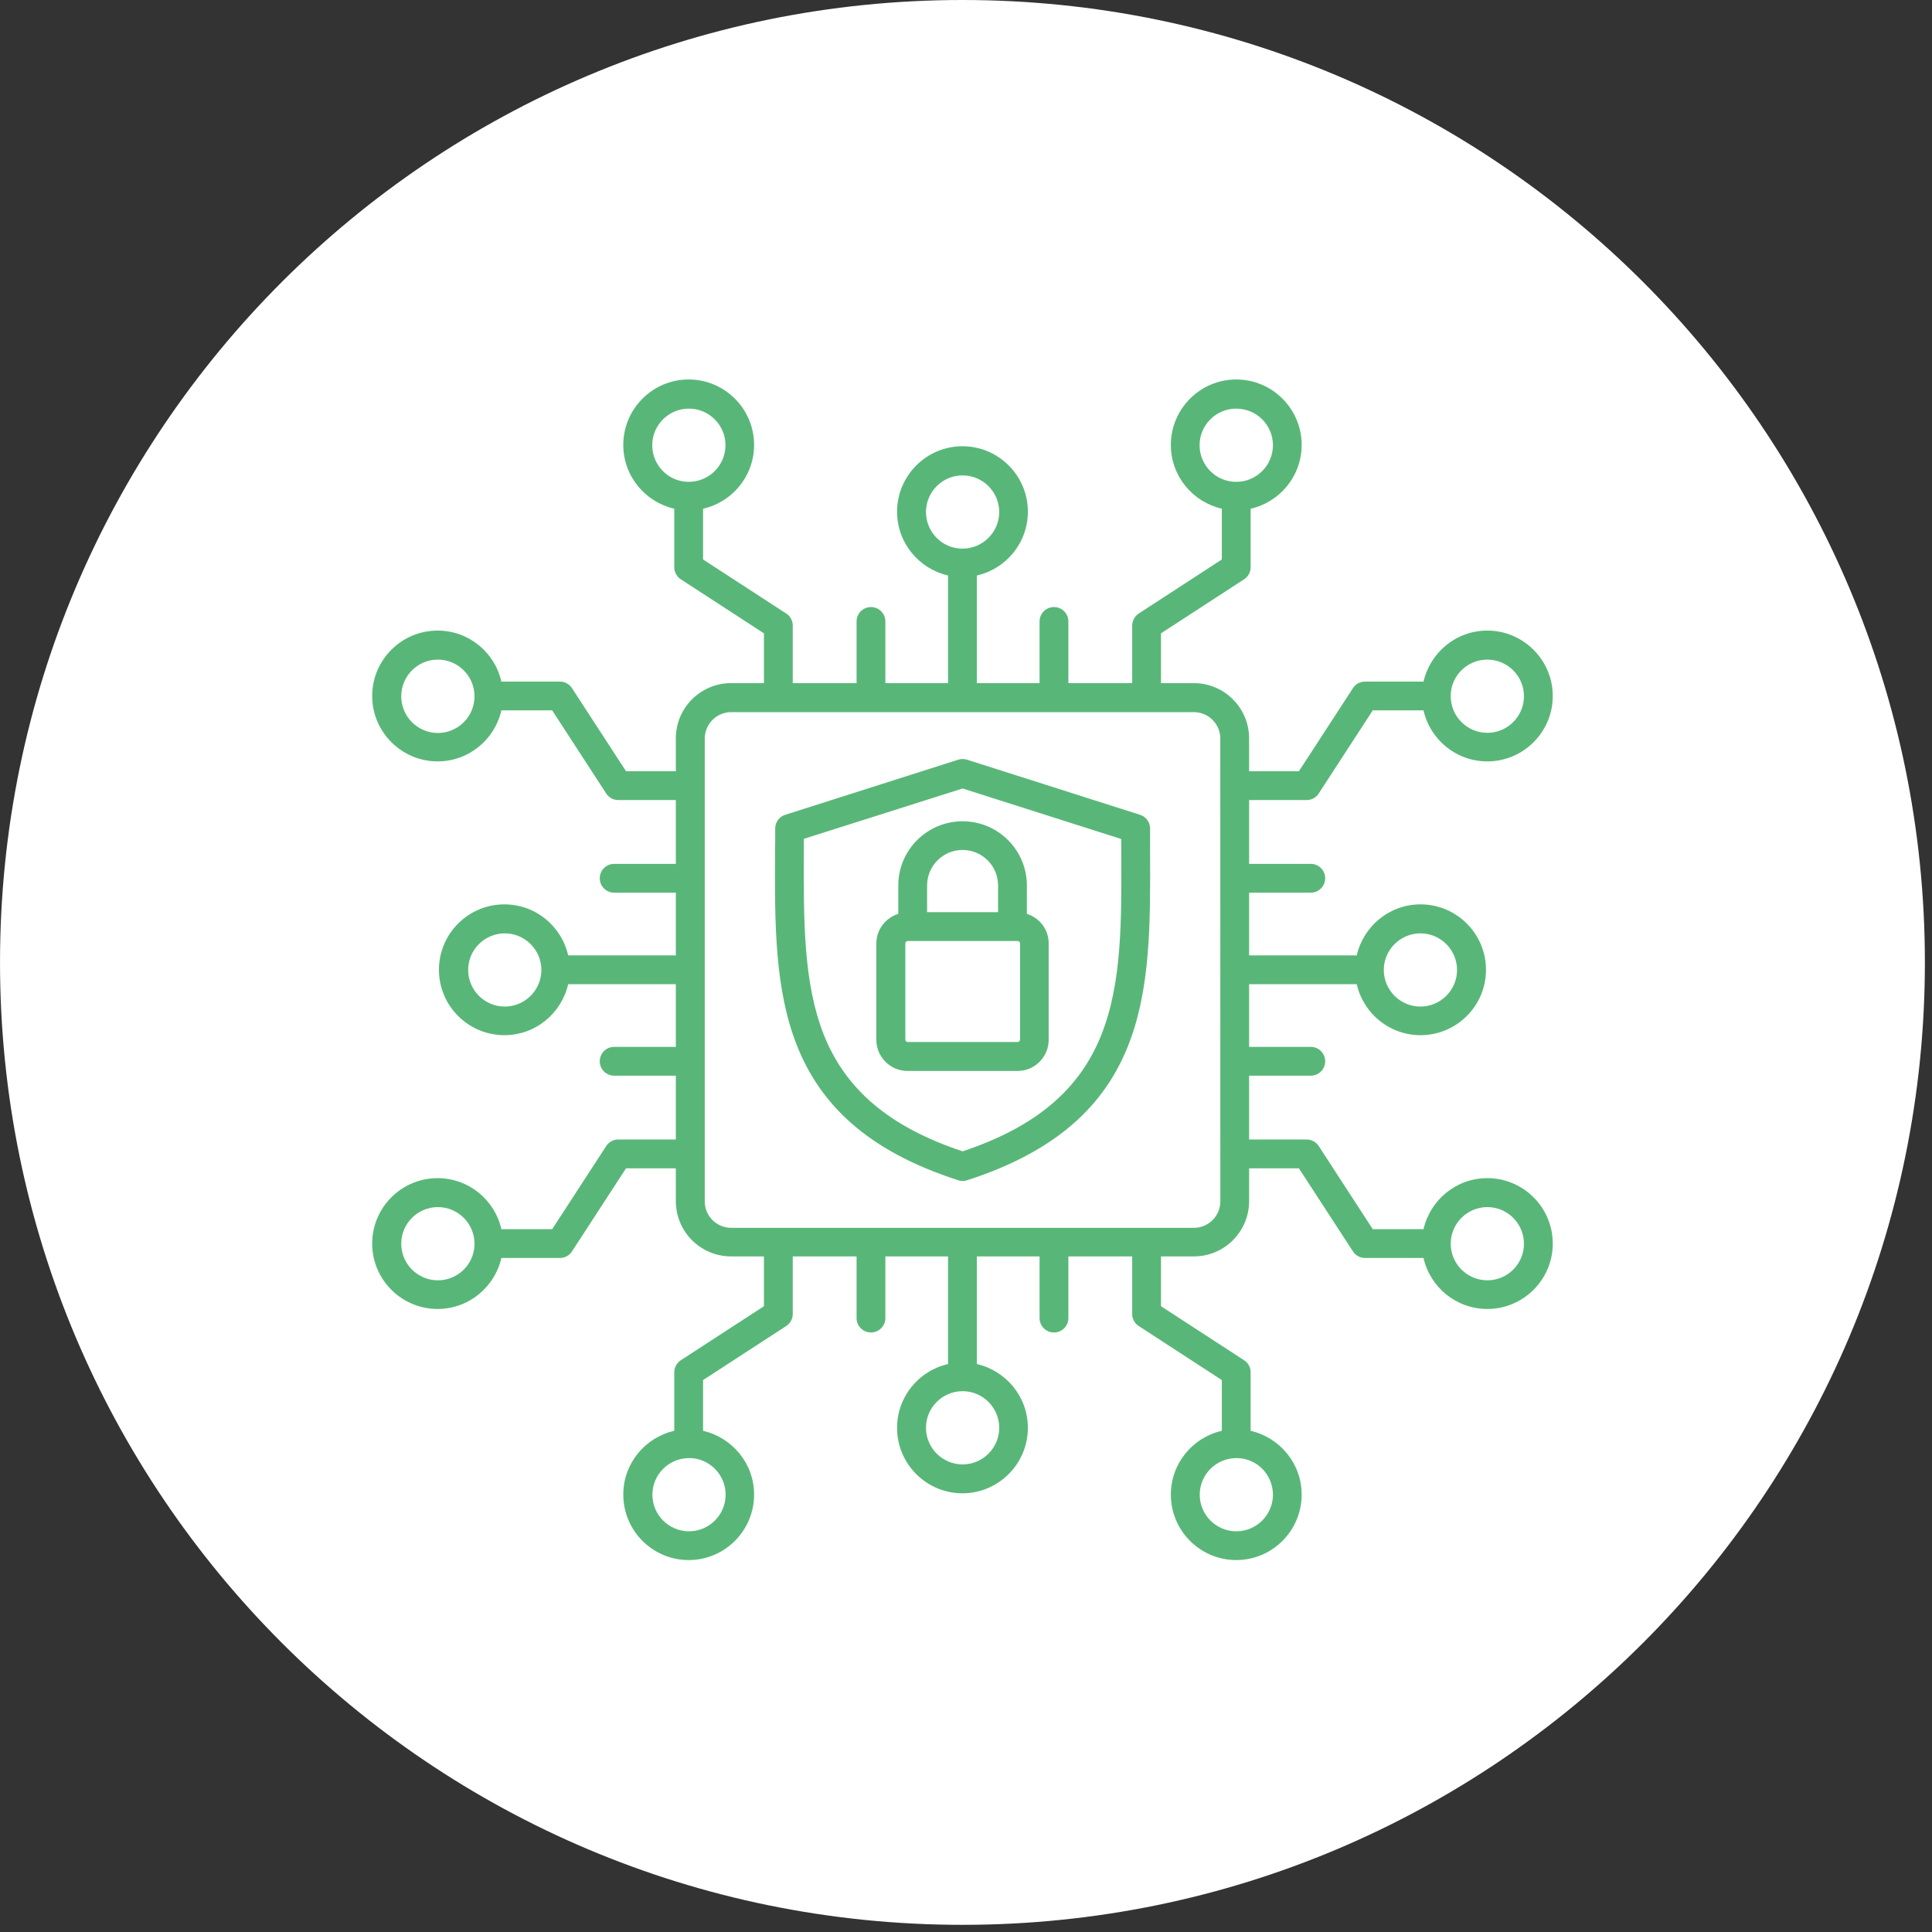 <?xml version="1.0" encoding="UTF-8" standalone="no"?>
<svg xmlns="http://www.w3.org/2000/svg" xmlns:xlink="http://www.w3.org/1999/xlink" xmlns:serif="http://www.serif.com/" width="100%" height="100%" viewBox="0 0 122 122" version="1.1" xml:space="preserve" style="fill-rule:evenodd;clip-rule:evenodd;stroke-linejoin:round;stroke-miterlimit:2;">
    <rect x="0" y="0" width="122" height="122" fill="#333333" stroke="none"/>
    <g transform="matrix(1,0,0,1,-412.722,-2139.3)">
        <g transform="matrix(2.419,0,0,2.419,473.498,2139.3)">
            <path d="M0,50.247C13.875,50.247 25.124,38.999 25.124,25.123C25.124,11.248 13.875,0 0,0C-13.875,0 -25.124,11.248 -25.124,25.123C-25.124,38.999 -13.875,50.247 0,50.247" style="fill:white;fill-rule:nonzero;"></path>
        </g>
        <g transform="matrix(2.419,0,0,2.419,506.643,2187.38)">
            <path d="M0,10.879C-0.814,10.879 -1.491,11.45 -1.666,12.211L-2.991,12.211L-4.401,10.042C-4.47,9.936 -4.589,9.87 -4.715,9.87L-6.219,9.87L-6.219,8.204L-4.609,8.204C-4.401,8.204 -4.233,8.036 -4.233,7.828C-4.233,7.621 -4.401,7.452 -4.609,7.452L-6.219,7.452L-6.219,5.816L-3.409,5.816C-3.237,6.578 -2.557,7.147 -1.743,7.147C-0.8,7.147 -0.035,6.379 -0.035,5.44C-0.035,4.496 -0.804,3.732 -1.743,3.732C-2.557,3.732 -3.234,4.303 -3.409,5.064L-6.219,5.064L-6.219,3.427L-4.609,3.427C-4.401,3.427 -4.233,3.259 -4.233,3.051C-4.233,2.843 -4.401,2.675 -4.609,2.675L-6.219,2.675L-6.219,1.009L-4.715,1.009C-4.589,1.009 -4.468,0.944 -4.401,0.837L-2.991,-1.332L-1.666,-1.332C-1.494,-0.569 -0.814,0 0,0C0.943,0 1.708,-0.768 1.708,-1.707C1.708,-2.647 0.939,-3.415 0,-3.415C-0.814,-3.415 -1.491,-2.844 -1.666,-2.083L-3.195,-2.083C-3.322,-2.083 -3.442,-2.019 -3.509,-1.911L-4.919,0.257L-6.219,0.257L-6.219,-0.601C-6.219,-1.395 -6.864,-2.043 -7.661,-2.043L-8.519,-2.043L-8.519,-3.343L-6.351,-4.753C-6.245,-4.822 -6.179,-4.94 -6.179,-5.067L-6.179,-6.596C-5.417,-6.768 -4.847,-7.448 -4.847,-8.262C-4.847,-9.205 -5.615,-9.97 -6.555,-9.97C-7.498,-9.97 -8.262,-9.201 -8.262,-8.262C-8.262,-7.448 -7.691,-6.771 -6.931,-6.596L-6.931,-5.271L-9.099,-3.861C-9.205,-3.792 -9.271,-3.673 -9.271,-3.547L-9.271,-2.043L-10.937,-2.043L-10.937,-3.653C-10.937,-3.861 -11.105,-4.029 -11.313,-4.029C-11.521,-4.029 -11.689,-3.861 -11.689,-3.653L-11.689,-2.043L-13.326,-2.043L-13.326,-4.853C-12.564,-5.025 -11.994,-5.705 -11.994,-6.519C-11.994,-7.462 -12.762,-8.227 -13.702,-8.227C-14.641,-8.227 -15.409,-7.458 -15.409,-6.519C-15.409,-5.705 -14.838,-5.028 -14.078,-4.853L-14.078,-2.043L-15.714,-2.043L-15.714,-3.653C-15.714,-3.861 -15.883,-4.029 -16.09,-4.029C-16.298,-4.029 -16.466,-3.861 -16.466,-3.653L-16.466,-2.043L-18.132,-2.043L-18.132,-3.547C-18.132,-3.673 -18.197,-3.794 -18.304,-3.861L-20.473,-5.271L-20.473,-6.596C-19.711,-6.768 -19.141,-7.448 -19.141,-8.262C-19.141,-9.205 -19.91,-9.97 -20.849,-9.97C-21.792,-9.97 -22.556,-9.201 -22.556,-8.262C-22.556,-7.448 -21.986,-6.771 -21.225,-6.596L-21.225,-5.067C-21.225,-4.94 -21.16,-4.82 -21.053,-4.753L-18.884,-3.343L-18.884,-2.043L-19.742,-2.043C-20.536,-2.043 -21.184,-1.399 -21.184,-0.601L-21.184,0.257L-22.484,0.257L-23.894,-1.911C-23.963,-2.018 -24.082,-2.083 -24.208,-2.083L-25.738,-2.083C-25.91,-2.845 -26.589,-3.415 -27.403,-3.415C-28.347,-3.415 -29.111,-2.647 -29.111,-1.707C-29.111,-0.768 -28.343,0 -27.403,0C-26.589,0 -25.912,-0.571 -25.738,-1.332L-24.412,-1.332L-23.002,0.837C-22.934,0.943 -22.815,1.009 -22.688,1.009L-21.184,1.009L-21.184,2.675L-22.794,2.675C-23.002,2.675 -23.17,2.843 -23.17,3.051C-23.17,3.259 -23.002,3.427 -22.794,3.427L-21.184,3.427L-21.184,5.064L-23.994,5.064C-24.167,4.302 -24.846,3.732 -25.66,3.732C-26.603,3.732 -27.368,4.5 -27.368,5.44C-27.368,6.383 -26.6,7.147 -25.66,7.147C-24.846,7.147 -24.169,6.576 -23.994,5.816L-21.184,5.816L-21.184,7.452L-22.794,7.452C-23.002,7.452 -23.17,7.621 -23.17,7.828C-23.17,8.036 -23.002,8.204 -22.794,8.204L-21.184,8.204L-21.184,9.87L-22.688,9.87C-22.815,9.87 -22.935,9.935 -23.002,10.042L-24.412,12.211L-25.738,12.211C-25.91,11.449 -26.589,10.879 -27.403,10.879C-28.347,10.879 -29.111,11.647 -29.111,12.587C-29.111,13.53 -28.343,14.294 -27.403,14.294C-26.589,14.294 -25.912,13.723 -25.738,12.963L-24.208,12.963C-24.082,12.963 -23.962,12.898 -23.894,12.79L-22.484,10.622L-21.184,10.622L-21.184,11.48C-21.184,12.274 -20.54,12.922 -19.742,12.922L-18.884,12.922L-18.884,14.222L-21.053,15.632C-21.159,15.701 -21.225,15.82 -21.225,15.946L-21.225,17.475C-21.987,17.648 -22.556,18.327 -22.556,19.141C-22.556,20.084 -21.788,20.849 -20.849,20.849C-19.906,20.849 -19.141,20.081 -19.141,19.141C-19.141,18.327 -19.712,17.65 -20.473,17.475L-20.473,16.15L-18.304,14.74C-18.198,14.672 -18.132,14.553 -18.132,14.426L-18.132,12.922L-16.466,12.922L-16.466,14.532C-16.466,14.74 -16.298,14.908 -16.09,14.908C-15.883,14.908 -15.714,14.74 -15.714,14.532L-15.714,12.922L-14.078,12.922L-14.078,15.732C-14.84,15.905 -15.409,16.584 -15.409,17.398C-15.409,18.341 -14.641,19.106 -13.702,19.106C-12.762,19.106 -11.994,18.337 -11.994,17.398C-11.994,16.584 -12.565,15.907 -13.326,15.732L-13.326,12.922L-11.689,12.922L-11.689,14.532C-11.689,14.74 -11.521,14.908 -11.313,14.908C-11.105,14.908 -10.937,14.74 -10.937,14.532L-10.937,12.922L-9.271,12.922L-9.271,14.426C-9.271,14.553 -9.207,14.673 -9.099,14.74L-6.931,16.15L-6.931,17.475C-7.693,17.648 -8.262,18.327 -8.262,19.141C-8.262,20.084 -7.494,20.849 -6.555,20.849C-5.612,20.849 -4.847,20.081 -4.847,19.141C-4.847,18.327 -5.418,17.65 -6.179,17.475L-6.179,15.946C-6.179,15.82 -6.243,15.699 -6.351,15.632L-8.519,14.222L-8.519,12.922L-7.661,12.922C-6.867,12.922 -6.219,12.278 -6.219,11.48L-6.219,10.622L-4.919,10.622L-3.509,12.79C-3.441,12.897 -3.322,12.963 -3.195,12.963L-1.666,12.963C-1.494,13.725 -0.814,14.294 0,14.294C0.943,14.294 1.708,13.526 1.708,12.587C1.708,11.647 0.943,10.879 0,10.879M-1.747,4.489C-1.219,4.489 -0.791,4.919 -0.791,5.445C-0.791,5.972 -1.222,6.4 -1.747,6.4C-2.275,6.4 -2.703,5.97 -2.703,5.445C-2.703,4.917 -2.271,4.489 -1.747,4.489M0,-2.657C0.528,-2.657 0.956,-2.227 0.956,-1.701C0.956,-1.173 0.525,-0.746 0,-0.746C-0.528,-0.746 -0.956,-1.176 -0.956,-1.701C-0.96,-2.229 -0.528,-2.657 0,-2.657M-7.512,-8.254C-7.512,-8.781 -7.081,-9.209 -6.556,-9.209C-6.024,-9.209 -5.597,-8.781 -5.597,-8.254C-5.597,-7.726 -6.027,-7.298 -6.552,-7.298C-7.08,-7.294 -7.512,-7.726 -7.512,-8.254M-21.8,-8.254C-21.8,-8.781 -21.369,-9.209 -20.844,-9.209C-20.316,-9.209 -19.888,-8.779 -19.888,-8.254C-19.888,-7.726 -20.319,-7.298 -20.844,-7.298C-21.372,-7.294 -21.8,-7.726 -21.8,-8.254M-27.396,-0.742C-27.924,-0.742 -28.352,-1.172 -28.352,-1.698C-28.352,-2.229 -27.924,-2.657 -27.396,-2.657C-26.868,-2.657 -26.44,-2.227 -26.44,-1.701C-26.437,-1.173 -26.868,-0.742 -27.396,-0.742M-25.649,6.4C-26.177,6.4 -26.605,5.97 -26.605,5.444C-26.605,4.917 -26.175,4.489 -25.649,4.489C-25.124,4.489 -24.694,4.919 -24.694,5.444C-24.694,5.972 -25.125,6.4 -25.649,6.4M-27.396,13.546C-27.924,13.546 -28.352,13.116 -28.352,12.59C-28.352,12.062 -27.922,11.635 -27.396,11.635C-26.868,11.635 -26.44,12.065 -26.44,12.59C-26.437,13.118 -26.868,13.546 -27.396,13.546M-19.884,19.143C-19.884,19.67 -20.315,20.098 -20.84,20.098C-21.368,20.098 -21.796,19.668 -21.796,19.143C-21.796,18.615 -21.365,18.187 -20.84,18.187C-20.316,18.183 -19.884,18.615 -19.884,19.143M-5.597,19.143C-5.597,19.67 -6.027,20.098 -6.552,20.098C-7.08,20.098 -7.508,19.668 -7.508,19.143C-7.508,18.615 -7.078,18.187 -6.552,18.187C-6.024,18.183 -5.597,18.615 -5.597,19.143M-14.654,-6.51C-14.654,-7.038 -14.223,-7.466 -13.698,-7.466C-13.17,-7.466 -12.742,-7.035 -12.742,-6.51C-12.742,-5.985 -13.173,-5.554 -13.698,-5.554C-14.226,-5.551 -14.654,-5.982 -14.654,-6.51M-12.742,17.396C-12.742,17.924 -13.173,18.352 -13.698,18.352C-14.226,18.352 -14.654,17.921 -14.654,17.396C-14.654,16.868 -14.223,16.44 -13.698,16.44C-13.17,16.44 -12.742,16.872 -12.742,17.396M-6.97,11.486C-6.97,11.865 -7.278,12.176 -7.66,12.176L-19.739,12.176C-20.119,12.176 -20.429,11.868 -20.429,11.486L-20.429,-0.596C-20.429,-0.975 -20.121,-1.286 -19.739,-1.286L-7.661,-1.286C-7.281,-1.286 -6.971,-0.978 -6.971,-0.596L-6.97,11.486ZM0,13.546C-0.528,13.546 -0.956,13.116 -0.956,12.591C-0.956,12.063 -0.526,11.635 0,11.635C0.528,11.635 0.956,12.065 0.956,12.591C0.956,13.119 0.528,13.546 0,13.546M-8.804,1.751C-8.804,1.589 -8.911,1.444 -9.066,1.394L-13.584,-0.045C-13.659,-0.068 -13.736,-0.068 -13.811,-0.045L-18.328,1.394C-18.484,1.442 -18.59,1.589 -18.59,1.751C-18.59,1.972 -18.59,2.189 -18.594,2.403C-18.611,5.993 -18.627,9.387 -13.814,10.933C-13.775,10.948 -13.737,10.954 -13.698,10.954C-13.659,10.954 -13.621,10.948 -13.584,10.935C-8.771,9.386 -8.788,5.997 -8.804,2.406L-8.804,1.751ZM-10.075,7.136C-10.649,8.578 -11.802,9.548 -13.698,10.179C-15.595,9.548 -16.748,8.578 -17.321,7.136C-17.855,5.788 -17.849,4.145 -17.843,2.404L-17.843,2.022L-13.698,0.707L-9.557,2.026L-9.557,2.408C-9.548,4.149 -9.538,5.792 -10.076,7.136L-10.075,7.136ZM-12.02,3.98L-12.02,3.241C-12.02,2.315 -12.772,1.563 -13.698,1.563C-14.625,1.563 -15.377,2.315 -15.377,3.241L-15.377,3.98C-15.707,4.084 -15.95,4.389 -15.95,4.755L-15.95,7.267C-15.95,7.717 -15.584,8.081 -15.136,8.081L-12.265,8.081C-11.815,8.081 -11.451,7.715 -11.451,7.267L-11.451,4.755C-11.449,4.388 -11.689,4.084 -12.02,3.98M-14.625,3.239C-14.625,2.727 -14.21,2.312 -13.698,2.312C-13.187,2.312 -12.772,2.727 -12.772,3.239L-12.772,3.935L-14.625,3.935L-14.625,3.239ZM-12.198,7.263C-12.198,7.296 -12.227,7.325 -12.26,7.325L-15.131,7.325C-15.164,7.325 -15.193,7.296 -15.193,7.263L-15.193,4.751C-15.193,4.718 -15.164,4.689 -15.131,4.689L-12.26,4.689C-12.227,4.689 -12.198,4.718 -12.198,4.751L-12.198,7.263Z" style="fill:rgb(88,183,120);fill-rule:nonzero;"></path>
        </g>
    </g>
</svg>

